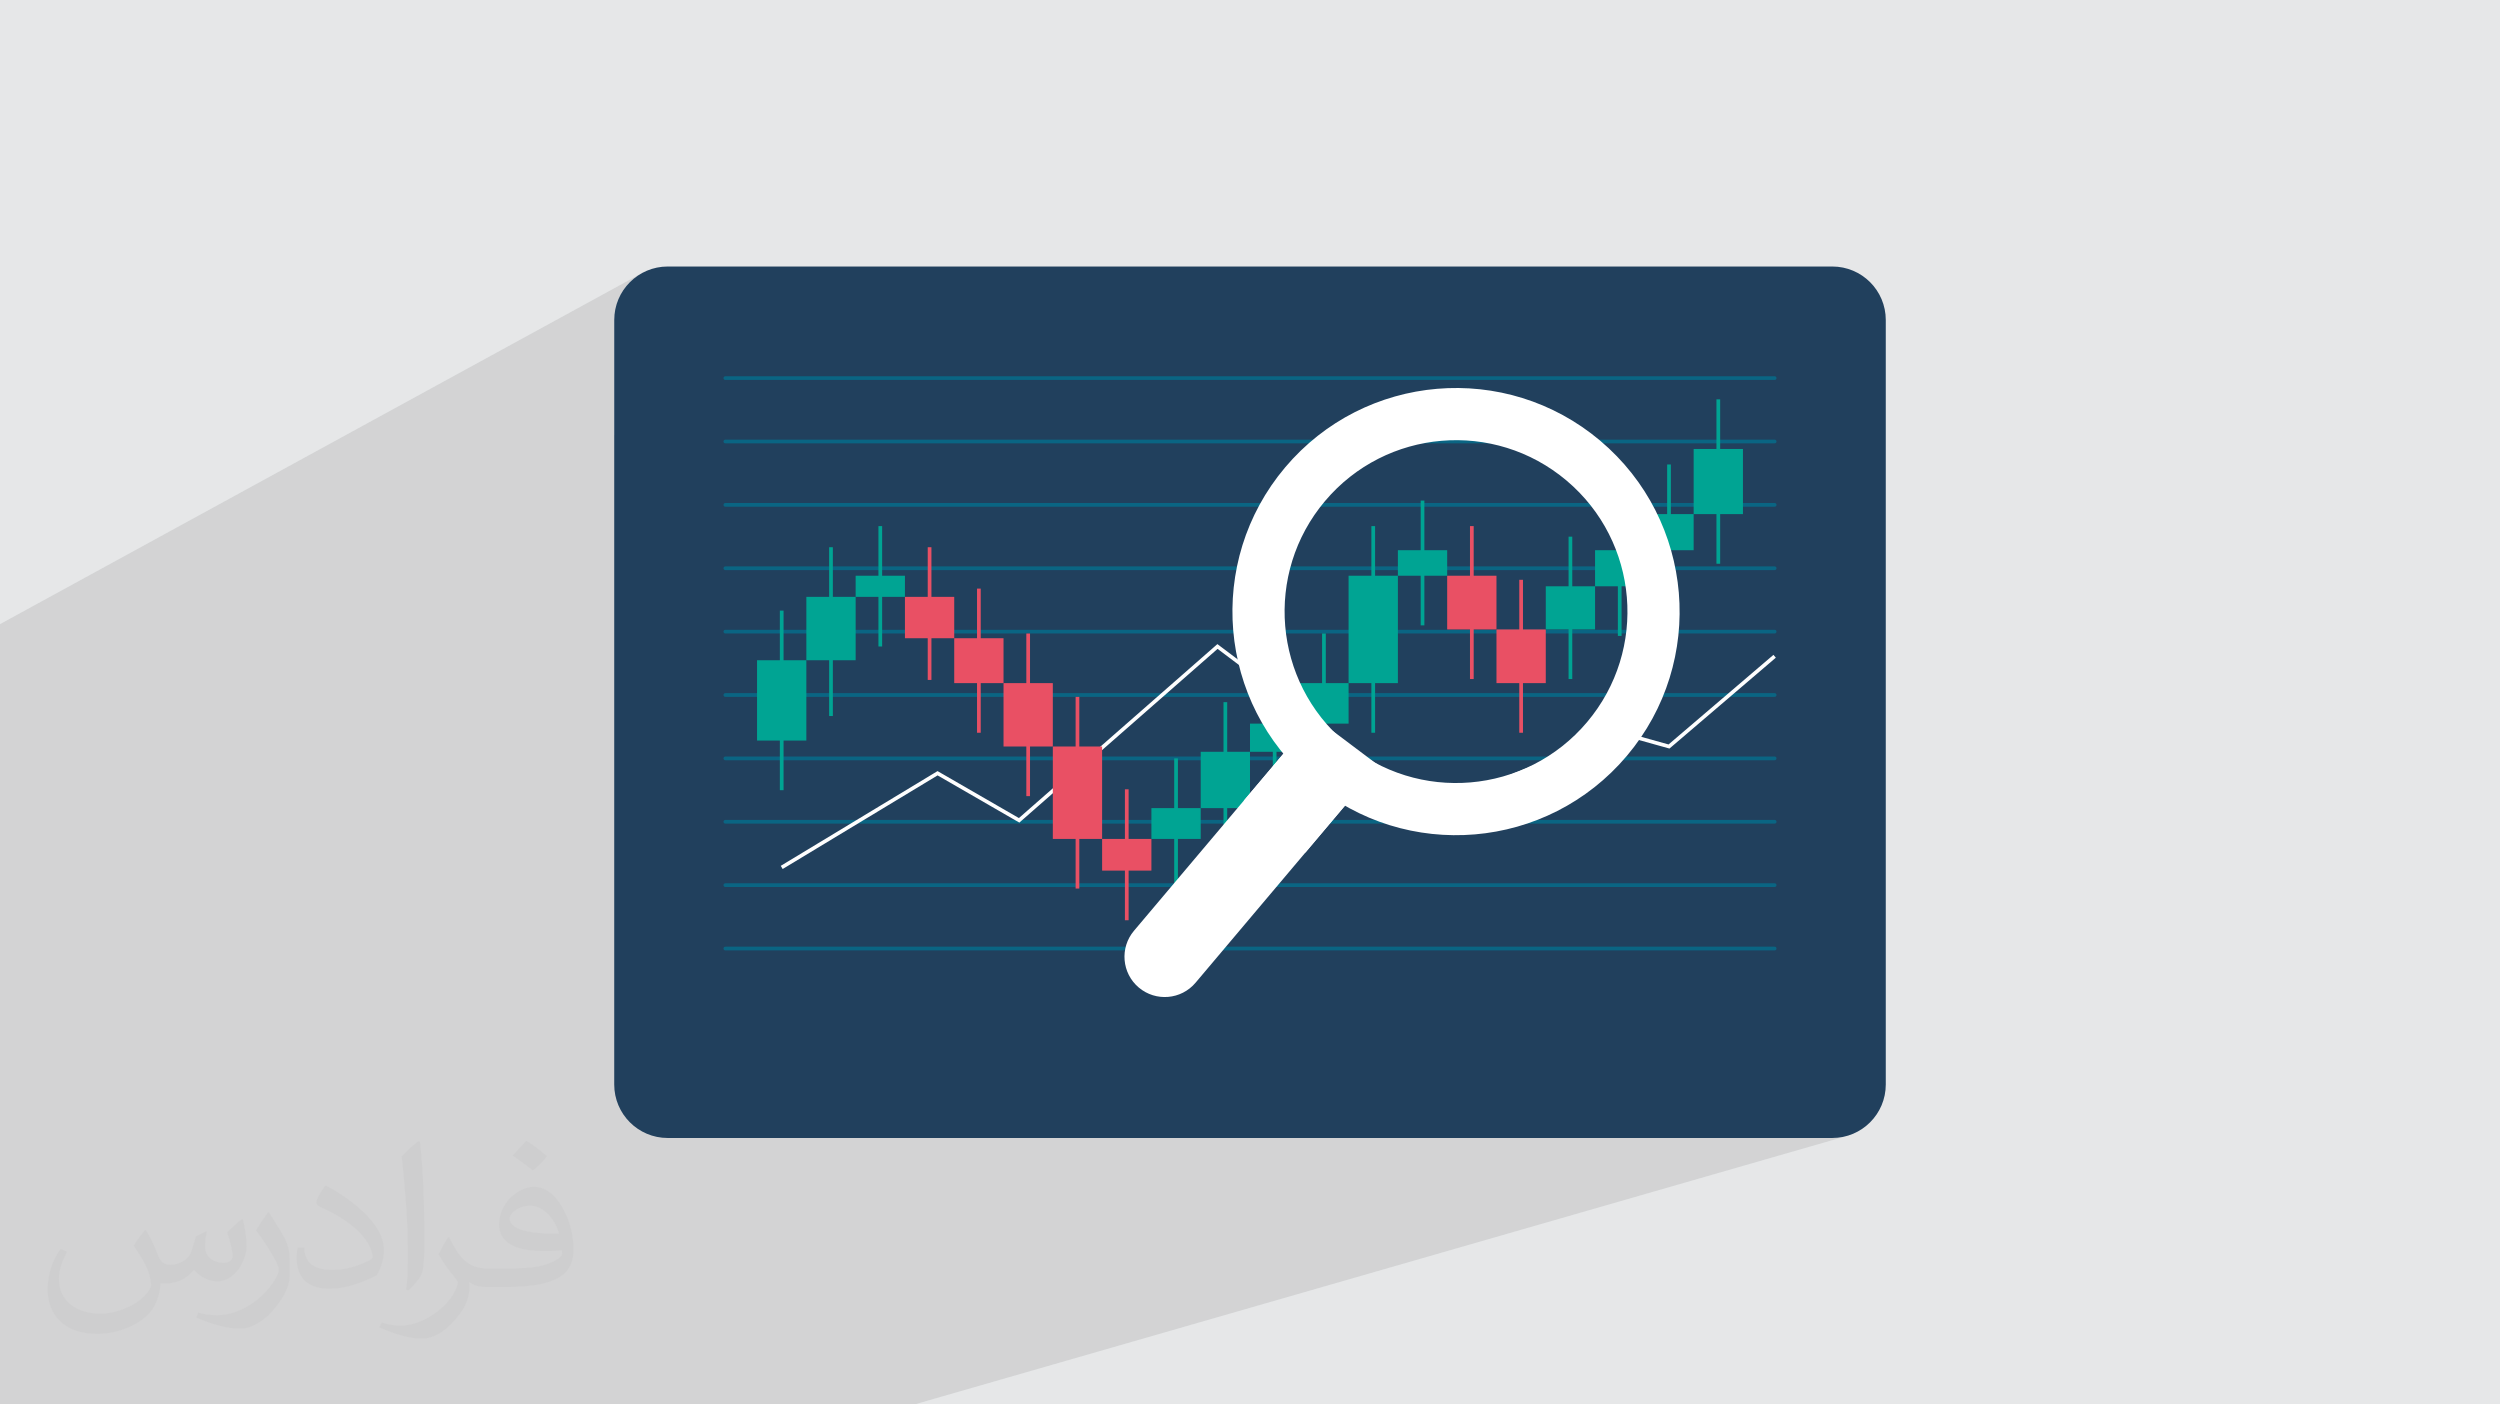<?xml version="1.0" encoding="UTF-8"?>
<!DOCTYPE svg PUBLIC "-//W3C//DTD SVG 1.1//EN" "http://www.w3.org/Graphics/SVG/1.1/DTD/svg11.dtd">
<!-- Creator: CorelDRAW 2020 (64-Bit) -->
<svg xmlns="http://www.w3.org/2000/svg" xml:space="preserve" width="94.192mm" height="52.917mm" version="1.1" style="shape-rendering:geometricPrecision; text-rendering:geometricPrecision; image-rendering:optimizeQuality; fill-rule:evenodd; clip-rule:evenodd"
viewBox="0 0 9404.92 5283.66"
 xmlns:xlink="http://www.w3.org/1999/xlink"
 xmlns:xodm="http://www.corel.com/coreldraw/odm/2003">
 <defs>
  <style type="text/css">
   <![CDATA[
    .str1 {stroke:#FEFEFE;stroke-width:13.94;stroke-miterlimit:10}
    .str3 {stroke:#E95064;stroke-width:13.94;stroke-miterlimit:10}
    .str2 {stroke:#00A493;stroke-width:13.94;stroke-miterlimit:10}
    .str0 {stroke:#0A6583;stroke-width:13.94;stroke-linecap:round;stroke-miterlimit:10}
    .fil4 {fill:none;fill-rule:nonzero}
    .fil0 {fill:#E6E7E8}
    .fil6 {fill:#E95064;fill-rule:nonzero}
    .fil5 {fill:#00A493;fill-rule:nonzero}
    .fil3 {fill:#21405D;fill-rule:nonzero}
    .fil7 {fill:white;fill-rule:nonzero}
    .fil2 {fill:#373435;fill-opacity:0.031}
    .fil1 {fill:#2B2A29;fill-opacity:0.102}
   ]]>
  </style>
 </defs>
 <g id="Layer_x0020_1">
  <polygon class="fil0" points="-0,0 9404.92,0 9404.92,5283.66 -0,5283.66 "/>
  <polygon class="fil1" points="-0,3265.95 -0,3232.31 -0,3030.24 -0,2828.17 -0,2451.54 -0,2348.01 2415.98,1026.91 2399.4,1036.98 2383.91,1048.56 2369.62,1061.54 2356.64,1075.83 2345.06,1091.32 2334.98,1107.9 2326.51,1125.49 2319.75,1143.97 2314.79,1163.25 2311.74,1183.22 2310.7,1203.79 2310.7,1637.81 2728.78,1422.44 6676.13,1422.44 6464.2,1511.88 6464.2,1660.87 6676.13,1660.87 6556.92,1709.87 6556.92,1899.29 6676.13,1899.29 6464.2,1984.11 6464.2,2120.76 6421.11,2137.73 6676.13,2137.73 6318.2,2277.07 6318.63,2310.5 6317.23,2350.89 6315.13,2376.15 6676.13,2376.15 6288.88,2522.68 6281.01,2550.43 6267.88,2589.34 6257.96,2614.59 6286.64,2614.59 6676.13,2468.87 6505.54,2614.59 6676.13,2614.59 6376.77,2724.6 6278.75,2808.32 6156.35,2853.02 6676.13,2853.02 6007.41,3091.45 6676.13,3091.45 5986.29,3329.88 6676.13,3329.88 5963.78,3568.31 6676.13,3568.31 4474.93,4281.04 6893.04,4281.04 6913.61,4280 6933.58,4276.95 6952.86,4271.99 3439.19,5283.66 3415.28,5283.66 -0,5283.66 -0,5184.69 -0,4982.65 -0,4947.31 -0,4791.91 -0,4646.79 -0,4601.16 -0,4577.04 -0,4461.43 -0,4444.72 -0,4410.41 -0,4367.76 -0,4296.93 -0,4242.66 -0,4219.67 -0,4218.03 -0,4183.91 -0,4178.53 -0,4178.51 -0,4095.18 -0,4072.44 -0,4051.84 -0,4043.3 -0,4040.58 -0,4028.92 -0,3978.07 -0,3911.96 -0,3903.25 -0,3860.64 -0,3852.22 -0,3843.39 -0,3838.52 -0,3838.19 -0,3784.42 -0,3773.41 -0,3719.51 -0,3715.27 -0,3666.79 -0,3652.2 -0,3649.7 -0,3647.44 -0,3644.69 -0,3636.43 -0,3531.56 -0,3525.38 -0,3456.7 -0,3434.38 "/>
  <path class="fil2" d="M548.54 4627.69c17.95,27.21 29.6,53.36 40.96,82.43 8.45,16.91 12.93,48.09 52.57,48.09 11.61,0 28.28,-3.42 43.06,-11.61 16.63,-8.73 29.32,-21.94 35.94,-42l15.85 -53.36 38.57 -19.02 2.64 2.64c-5.27,20.09 -6.59,39.36 -6.59,54.43 0,44.63 38.57,61.56 69.22,61.56 17.95,0 34.09,-8.73 34.09,-25.11 0,-21.13 -8.98,-57.06 -20.62,-89.29 17.95,-17.95 35.94,-35.94 56.53,-50.47l3.17 1.6c8.98,38.04 14,75.56 14,100.66 0,24.57 -10.83,51.79 -19.81,69.49 -18.49,34.87 -51.25,62.62 -90.87,62.62 -30.1,0 -63.65,-15.07 -86.66,-43.06l-1.32 0c-21.66,26.96 -55.22,51.25 -108.86,51.25l-16.63 0c-2.64,35.41 -10.29,60.49 -21.94,82.95 -31.95,62.34 -126.81,106.47 -216.1,106.47 -124.17,0 -186.51,-71.59 -186.51,-166.96 0,-58.91 19.27,-113.6 48.88,-152.42l24.29 10.04c-18.49,35.41 -30.91,68.68 -30.91,101.45 0,89.29 72.66,131.83 156.4,131.83 77.68,0 173.83,-49.41 191.28,-106.72 -6.59,-62.62 -30.1,-91.93 -66.04,-148.99 10.83,-19.02 24.83,-38.04 42.28,-58.38l3.17 0 0 0 0 0 -0.02 -0.09zm1432.13 -336.04c26.15,16.39 51.79,35.66 76.87,57.85 -14,19.81 -31.45,37.79 -53.11,53.64 -25.11,-20.34 -50.19,-37.79 -75.84,-56.27 17.42,-19.55 34.62,-38.29 52.04,-55.22l0 0 0 0 0 0 0 0 0 0 0.03 0zm13.47 244.11c-42.28,0 -76.87,27.75 -76.87,48.34 0,44.13 84.53,57.85 185.72,57.31 -12.68,-51.79 -57.06,-105.68 -108.86,-105.68l0.01 0.03zm-94.86 236.19c54.96,0 103.04,-1.6 139.74,-10.83 40.96,-10.29 75.56,-30.91 75.56,-45.17 0,-3.7 0,-8.19 -1.32,-11.89 -22.98,2.11 -49.41,2.11 -72.38,2.11 -74.49,0 -131.55,-16.91 -154.02,-58.66 -5.55,-11.61 -9.51,-24.57 -9.51,-39.36 0,-40.43 17.42,-79.79 48.09,-107 25.61,-22.45 53.89,-36.44 82.67,-36.44 52.04,0 93.51,41.75 122.57,107.54 15.85,35.94 26.68,77.4 26.68,129.72 0,34.87 -9.51,64.19 -31.17,85.85 -40.43,39.11 -114.92,53.89 -229.04,53.89l-51.79 0 0 0 -13.47 0c-28.28,0 -48.62,-5.02 -64.72,-17.42l-2.64 0c0.79,6.59 1.32,12.93 1.32,19.02 0,25.61 -8.45,58.38 -25.61,84.53 -50.72,75.3 -105.68,108.04 -153.24,108.04 -48.09,0 -107,-18.49 -160.11,-42.54l9.51 -18.49c17.17,7.13 40.96,11.89 73.7,11.89 85.85,0 198.66,-82.43 212.66,-163 -3.17,-6.59 -8.98,-15.32 -17.17,-24.57 -25.11,-29.85 -40.96,-54.68 -55.75,-80.83 12.68,-25.11 24.29,-45.17 35.13,-63.4l4.49 -0.53c36.72,74.77 69.99,117.55 144.23,117.55l11.61 0 0 0 53.89 0 0 0 0 0 0 0 0 0 0 0 0.09 0.01zm-371.98 79c6.34,-34.34 6.87,-72.91 6.87,-108.86l0 -53.36c0,-99.6 -12.68,-244.36 -22.98,-338.68 17.95,-19.27 43.06,-42 62.87,-57.31l5.81 1.6c13.47,118.62 16.63,256 16.63,383.06 0,33.3 -1.32,65.79 -4.49,89.55 -1.85,30.1 -19.27,52.83 -56.53,87.7l-8.19 -3.7zm-382.8 -157.19c1.85,46.77 24.83,83.49 105.15,83.49 49.93,0 92.19,-12.93 138.96,-35.13 8.45,-3.7 12.93,-8.73 12.93,-12.93 0,-29.32 -22.45,-68.15 -60.23,-103.55 -36.72,-33.3 -85.34,-62.62 -130.76,-82.18 -15.6,-6.59 -20.62,-13.47 -20.62,-20.09 0,-13.47 17.95,-41.75 32.77,-62.09l5.02 -0.53c52.04,27.21 110.17,67.64 153.24,112.53 39.11,41.47 63.4,83.49 63.4,129.19 0,33.81 -10.29,65.51 -26.96,95.11 -57.06,28.79 -117.83,50.72 -178.06,50.72 -73.17,0 -123.1,-34.34 -123.1,-114.92 0,-8.73 0,-22.19 3.17,-39.64l25.11 0 0 0 0 0 0 0 0 0 0 0 -0.02 0zm-132.37 -132.9l45.45 73.45c16.63,27.21 32.23,56.81 32.23,103.55l0 59.7c0,48.34 -30.91,100.13 -80.83,151.38 -39.11,34.62 -73.7,49.41 -105.68,49.41 -47.55,0 -101.98,-14.79 -164.85,-41.75l7.13 -18.49c19.81,5.27 42.79,9.77 71.06,9.77 90.36,-0.53 182.8,-66.57 225.08,-147.15 5.02,-9.26 6.87,-17.95 6.87,-24.04 0,-9.26 -5.02,-19.55 -8.98,-28.79 -22.98,-43.31 -48.62,-82.95 -76.87,-119.68 14.79,-23.25 29.6,-45.7 45.7,-67.9l3.7 0.53 0 0 0 0 0 0 0 0 0 0 -0.02 0.01z"/>
  <g id="_2574571751648">
   <path class="fil3" d="M6893.04 1002.62l-4381.17 0c-111.1,0 -201.18,90.07 -201.18,201.17l0 2876.08c0,111.11 90.07,201.18 201.18,201.18l4381.17 0c111.1,0 201.18,-90.06 201.18,-201.18l0 -2876.08c0,-111.09 -90.07,-201.17 -201.18,-201.17z"/>
   <line class="fil4 str0" x1="2728.78" y1="1422.44" x2="6676.13" y2= "1422.44" />
   <line class="fil4 str0" x1="2728.78" y1="1660.87" x2="6676.13" y2= "1660.87" />
   <line class="fil4 str0" x1="2728.78" y1="1899.29" x2="6676.13" y2= "1899.29" />
   <line class="fil4 str0" x1="2728.78" y1="2137.73" x2="6676.13" y2= "2137.73" />
   <line class="fil4 str0" x1="2728.78" y1="2376.15" x2="6676.13" y2= "2376.15" />
   <line class="fil4 str0" x1="2728.78" y1="2614.59" x2="6676.13" y2= "2614.59" />
   <line class="fil4 str0" x1="2728.78" y1="2853.02" x2="6676.13" y2= "2853.02" />
   <line class="fil4 str0" x1="2728.78" y1="3091.45" x2="6676.13" y2= "3091.45" />
   <line class="fil4 str0" x1="2728.78" y1="3329.88" x2="6676.13" y2= "3329.88" />
   <line class="fil4 str0" x1="2728.78" y1="3568.31" x2="6676.13" y2= "3568.31" />
   <polyline class="fil4 str1" points="2940.73,3263.23 3527.05,2908.9 3833.92,3086.06 4580.13,2432.04 5388.14,3040.12 6093.31,2756.57 6278.75,2808.32 6676.13,2468.87 "/>
   <line class="fil4 str2" x1="2940.73" y1="2297.08" x2="2940.73" y2= "2972.65" />
   <line class="fil4 str2" x1="4424.29" y1="2853.02" x2="4424.29" y2= "3343.12" />
   <line class="fil4 str2" x1="4609.74" y1="2641.49" x2="4609.74" y2= "3263.23" />
   <line class="fil4 str2" x1="4795.18" y1="2535.52" x2="4795.18" y2= "3014.87" />
   <line class="fil4 str2" x1="4980.63" y1="2383.19" x2="4980.63" y2= "2908.9" />
   <line class="fil4 str2" x1="5166.08" y1="1979.19" x2="5166.08" y2= "2756.57" />
   <line class="fil4 str2" x1="5351.52" y1="1883.15" x2="5351.52" y2= "2352.56" />
   <line class="fil4 str3" x1="5536.98" y1="1979.19" x2="5536.98" y2= "2554.56" />
   <line class="fil4 str3" x1="5722.42" y1="2181.19" x2="5722.42" y2= "2756.57" />
   <line class="fil4 str2" x1="5907.87" y1="2018.91" x2="5907.87" y2= "2554.56" />
   <line class="fil4 str2" x1="6093.31" y1="1883.15" x2="6093.31" y2= "2392.3" />
   <line class="fil4 str2" x1="6278.75" y1="1747.37" x2="6278.75" y2= "2256.52" />
   <line class="fil4 str2" x1="6464.2" y1="1502.33" x2="6464.2" y2= "2120.76" />
   <line class="fil4 str2" x1="3126.17" y1="2058.66" x2="3126.17" y2= "2693.65" />
   <line class="fil4 str2" x1="3311.62" y1="1979.19" x2="3311.62" y2= "2432.04" />
   <line class="fil4 str3" x1="3497.06" y1="2058.66" x2="3497.06" y2= "2557.88" />
   <line class="fil4 str3" x1="3682.5" y1="2214.31" x2="3682.5" y2= "2756.57" />
   <line class="fil4 str3" x1="3867.95" y1="2383.19" x2="3867.95" y2= "2995" />
   <line class="fil4 str3" x1="4053.39" y1="2621.62" x2="4053.39" y2= "3342.71" />
   <line class="fil4 str3" x1="4238.85" y1="2969.33" x2="4238.85" y2= "3461.93" />
   <polygon class="fil5" points="2848,2785.95 3033.45,2785.95 3033.45,2483.79 2848,2483.79 "/>
   <polygon class="fil5" points="3033.45,2483.79 3218.9,2483.79 3218.9,2245.35 3033.45,2245.35 "/>
   <polygon class="fil5" points="3218.9,2245.35 3404.34,2245.35 3404.34,2165.87 3218.9,2165.87 "/>
   <polygon class="fil6" points="3404.34,2401 3589.79,2401 3589.79,2245.35 3404.34,2245.35 "/>
   <polygon class="fil6" points="3589.79,2569.89 3775.23,2569.89 3775.23,2401 3589.79,2401 "/>
   <polygon class="fil6" points="3775.22,2808.32 3960.67,2808.32 3960.67,2569.88 3775.22,2569.88 "/>
   <polygon class="fil6" points="3960.67,3156.02 4146.12,3156.02 4146.12,2808.31 3960.67,2808.31 "/>
   <polygon class="fil6" points="4146.11,3275.23 4331.56,3275.23 4331.56,3156.02 4146.11,3156.02 "/>
   <polygon class="fil5" points="4331.57,3156.02 4517.02,3156.02 4517.02,3040.12 4331.57,3040.12 "/>
   <polygon class="fil5" points="4517.02,3040.12 4702.46,3040.12 4702.46,2828.18 4517.02,2828.18 "/>
   <polygon class="fil5" points="4702.46,2828.19 4887.91,2828.19 4887.91,2722.22 4702.46,2722.22 "/>
   <polygon class="fil5" points="4887.91,2722.21 5073.35,2722.21 5073.35,2569.88 4887.91,2569.88 "/>
   <polygon class="fil5" points="5073.35,2569.89 5258.8,2569.89 5258.8,2165.87 5073.35,2165.87 "/>
   <polygon class="fil5" points="5258.8,2165.87 5444.24,2165.87 5444.24,2069.85 5258.8,2069.85 "/>
   <polygon class="fil6" points="5444.24,2367.88 5629.69,2367.88 5629.69,2165.87 5444.24,2165.87 "/>
   <polygon class="fil6" points="5629.7,2569.89 5815.15,2569.89 5815.15,2367.88 5629.7,2367.88 "/>
   <polygon class="fil5" points="5815.15,2367.88 6000.59,2367.88 6000.59,2205.61 5815.15,2205.61 "/>
   <polygon class="fil5" points="6000.59,2205.61 6186.03,2205.61 6186.03,2069.85 6000.59,2069.85 "/>
   <polygon class="fil5" points="6186.03,2069.85 6371.47,2069.85 6371.47,1934.05 6186.03,1934.05 "/>
   <polygon class="fil5" points="6371.47,1934.06 6556.92,1934.06 6556.92,1689.01 6371.47,1689.01 "/>
   <path class="fil7" d="M5114.14 2966.41l-231.62 -195.45 -616.55 730.6c-53.98,63.96 -45.88,159.57 18.08,213.54l0 0c63.96,53.98 159.57,45.88 213.54,-18.08l616.55 -730.6z"/>
   <polygon class="fil7" points="4679.08,3012.03 4910.7,3207.48 5114.12,2966.41 4882.52,2770.95 "/>
   <path class="fil7" d="M5061.61 2793.67c-272.2,-229.69 -306.65,-636.57 -76.95,-908.74 229.69,-272.21 636.57,-306.66 908.76,-76.96 272.2,229.69 306.66,636.56 76.96,908.75 -229.7,272.2 -636.57,306.66 -908.77,76.95zm958.39 -1135.7c-355.04,-299.61 -885.73,-254.68 -1185.35,100.36 -299.59,355.04 -254.65,885.75 100.38,1185.35 355.04,299.61 885.73,254.67 1185.35,-100.39 299.6,-355.03 254.65,-885.73 -100.38,-1185.32z"/>
  </g>
 </g>
</svg>
